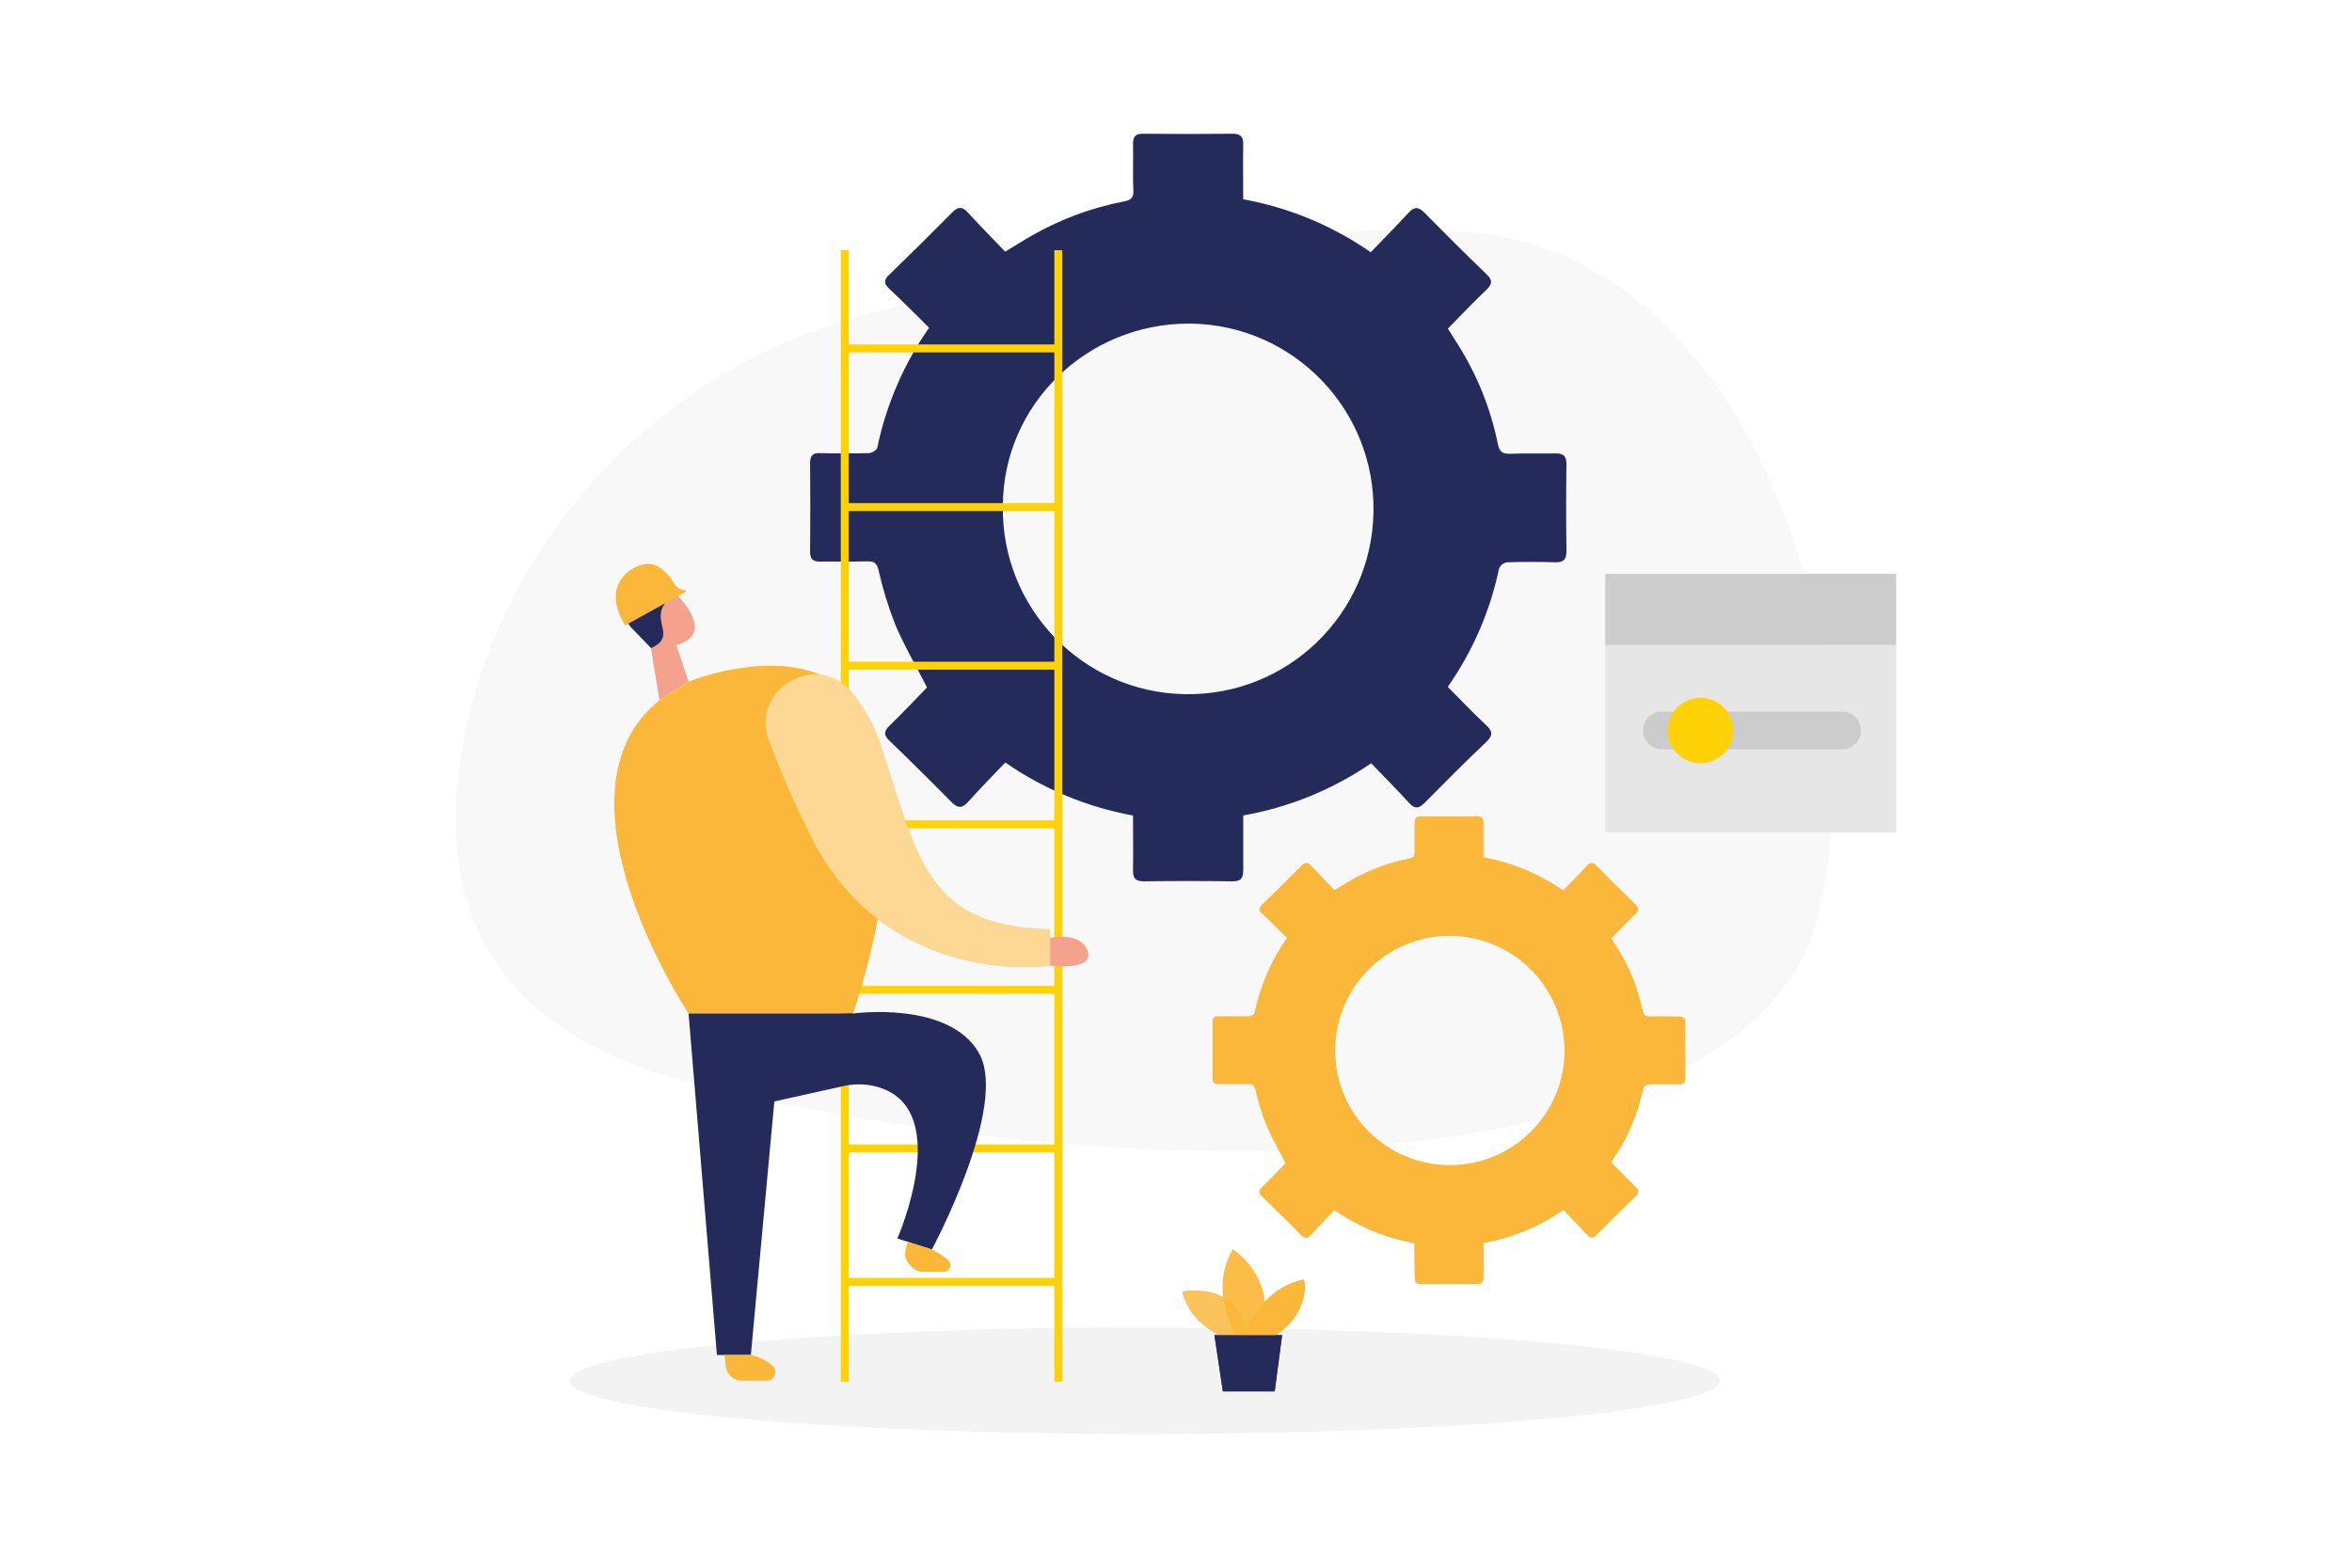 <?xml version="1.0" encoding="UTF-8"?> <svg xmlns="http://www.w3.org/2000/svg" id="Ebene_1" data-name="Ebene 1" viewBox="0 0 1500 1000"><defs><style> .cls-1 { fill: #f4a28d; } .cls-2, .cls-3, .cls-4 { fill: #fab739; } .cls-5, .cls-6, .cls-7 { fill: #e7e6e6; } .cls-8, .cls-9 { fill: #fff; } .cls-10 { fill: #ffd207; } .cls-11 { fill: #cdcccc; } .cls-12 { fill: #242b5b; } .cls-6 { opacity: .3; } .cls-6, .cls-3, .cls-4, .cls-7, .cls-9 { isolation: isolate; } .cls-13 { fill: none; stroke: #ffd207; stroke-miterlimit: 10.15; stroke-width: 5.07px; } .cls-3 { opacity: .73; } .cls-4 { opacity: .58; } .cls-7 { opacity: .45; } .cls-9 { opacity: .46; } </style></defs><rect class="cls-8" x="-1543.07" y="-123.17" width="6255.17" height="2241.38"></rect><g><path class="cls-6" d="M558.57,198.96c-128.71,31.78-230.45,132.17-260.29,261.45-22.03,96.14-2.71,195.11,146.62,231.3,322.85,77.95,671.57,52.24,713.33-103.63,41.76-155.87-35.75-423.3-220.29-439.86-105.17-9.41-262.96,21.97-379.37,50.73Z"></path><ellipse class="cls-7" cx="729.96" cy="880.72" rx="366.78" ry="33.99"></ellipse><path class="cls-12" d="M722.59,520.2c-29.25-5.33-57.02-16.86-81.44-33.8-7.96,8.34-16.08,16.49-23.79,25.18-3.93,4.37-6.7,3.9-10.61,0-13.03-13.24-26.23-26.3-39.59-39.18-3.87-3.74-3.3-6.14,.25-9.6,8.28-8.06,16.21-16.49,23.82-24.29-6.8-13.28-14.41-26.31-20.27-40.06-4.45-11.37-8.04-23.06-10.73-34.96-1.13-4.44-2.83-5.51-6.99-5.41-10.04,.25-20.08,0-30.15,.19-4.85,0-6.51-1.83-6.45-6.58,.17-18.88,.17-37.67,0-56.36,0-4.88,1.89-6.55,6.61-6.29,10.26,.25,20.55,.28,30.81,0,1.92,0,5.13-1.98,5.44-3.49,5.71-27.47,16.95-53.49,33.04-76.47-8.4-8.28-16.62-16.68-25.18-24.64-3.87-3.56-3.78-5.92,0-9.44,13.51-13.07,26.86-26.29,40.06-39.65,3.62-3.68,6.29-3.62,9.63,0,7.84,8.53,15.96,16.77,24.01,25.18,6.29-3.74,11.33-7.02,16.58-10.01,18.37-10.59,38.37-18.03,59.2-22.03,4.44-.85,6.29-2.42,5.95-7.21-.44-9.82,0-19.67-.19-29.49,0-4.78,1.6-6.55,6.51-6.48,18.88,.19,38.02,.22,56.99,0,5.32,0,6.86,2.01,6.77,6.99-.22,11.33,0,22.69,0,34.81,29.22,5.3,56.95,16.83,81.32,33.8,8.18-8.56,16.33-16.74,24.11-25.18,3.74-4.09,6.45-3.81,10.2,0,13.03,13.22,26.15,26.34,39.56,39.21,4.06,3.9,3.65,6.29-.19,10.01-8.21,7.8-16.02,16.05-24.48,24.64,2.11,3.37,4.44,6.99,6.67,10.61,12.12,19.29,20.65,40.61,25.18,62.94,1.1,5.44,3.3,6.48,8.25,6.29,9.44-.35,18.88,0,28.17-.19,5.22-.16,7.43,1.45,7.36,7.08-.28,18.32-.28,36.69,0,55.04,0,5.35-1.64,7.46-7.11,7.3-10.26-.31-20.55-.28-30.78,0-2.25,.37-4.17,1.85-5.1,3.93-5.66,27.14-16.78,52.83-32.7,75.53,8.18,8.25,16.08,16.62,24.48,24.48,4.12,3.87,4.5,6.29,.22,10.51-13.44,12.81-26.56,25.93-39.62,39.15-3.56,3.59-6.11,3.9-9.66,0-7.8-8.53-15.96-16.74-24.26-25.4-24.52,16.78-52.34,28.14-81.6,33.3v34.62c0,5.19-1.32,7.49-6.99,7.4-18.88-.25-37.67-.25-56.36,0-5.76,0-7.08-2.3-6.95-7.4,.19-11.46,0-22.78,0-34.55Zm35.69-313.79c-65.36,0-118.48,51.86-118.7,116.16-1.13,65.27,50.87,119.1,116.14,120.23,65.27,1.13,119.1-50.87,120.23-116.14s-50.87-119.1-116.14-120.23c-.51,0-1.02-.01-1.52-.02Z"></path><path class="cls-2" d="M901.97,793.08c-18.29-3.34-35.65-10.55-50.92-21.15-4.97,5.22-10.07,10.32-14.85,15.73-2.49,2.77-4.22,2.45-6.67,0-8.12-8.27-16.36-16.43-24.74-24.48-2.39-2.33-2.05-3.84,.16-6.01,5.19-5.04,10.13-10.29,14.92-15.17-4.28-8.31-9.03-16.46-12.59-25.18-2.79-7.1-5.03-14.4-6.7-21.84-.72-2.77-1.79-3.46-4.37-3.4h-18.88c-3.15,0-4.06-1.13-4.03-4.12v-35.21c0-3.15,1.16-4.09,4.12-4.03,6.29,0,12.84,.16,19.26,0,1.2,0,3.15-1.23,3.4-2.17,3.57-17.17,10.61-33.44,20.68-47.8-5.26-5.16-10.39-10.42-15.73-15.39-2.42-2.23-2.36-3.71,0-5.95,8.39-8.16,16.73-16.43,25.02-24.8,2.27-2.3,3.87-2.27,6.04,0,4.88,5.32,9.98,10.48,15.01,15.73,3.87-2.36,7.05-4.37,10.35-6.29,11.49-6.63,23.99-11.31,37.01-13.85,2.77-.53,3.84-1.51,3.71-4.5-.28-6.29,0-12.27,0-18.44,0-2.99,1.01-4.06,4.06-4.03,11.9,.13,23.78,.13,35.66,0,3.3,0,4.28,1.29,4.22,4.37v21.75c18.25,3.32,35.58,10.53,50.79,21.15,5.13-5.35,10.23-10.48,15.07-15.73,2.36-2.55,4.03-2.39,6.29,0,8.12,8.28,16.33,16.49,24.7,24.52,2.55,2.45,2.3,3.97,0,6.29-5.13,4.88-10.01,10.04-15.33,15.42l4.19,6.61c7.57,12.06,12.9,25.38,15.73,39.34,.66,3.4,2.05,4.06,5.13,3.93,5.85-.22,11.74,0,17.62,0,3.15,0,4.66,.91,4.59,4.41-.16,11.46-.16,22.94,0,34.4,0,3.37-1.04,4.66-4.47,4.56-6.42-.19-12.83-.19-19.23,0-1.39,.25-2.57,1.17-3.15,2.45-3.54,16.96-10.5,33.02-20.46,47.2,5.13,5.16,10.07,10.42,15.29,15.33,2.58,2.42,2.83,4,.16,6.55-8.4,8.02-16.62,16.24-24.77,24.48-2.23,2.23-3.81,2.42-6.04,0-4.88-5.35-9.98-10.48-15.17-15.89-15.27,10.57-32.62,17.75-50.89,21.05v21.56c0,3.15-.85,4.66-4.37,4.63-11.74-.19-23.51-.19-35.25,0-3.59,0-4.41-1.45-4.34-4.66-.16-6.95-.25-14.04-.25-21.37Zm22.22-196.15c-40.39,.24-72.94,33.18-72.69,73.58,.24,40.39,33.18,72.94,73.58,72.69,40.17-.24,72.63-32.84,72.7-73.01-.12-40.53-33.04-73.31-73.58-73.26Z"></path><path class="cls-4" d="M785.47,854.86s-25.9-6.95-31.47-31c0,0,40.03-8.28,41.35,33.11l-9.88-2.11Z"></path><path class="cls-3" d="M788.62,852.24s-18.19-28.32-2.39-55.26c0,0,30.56,19.23,17.15,55.26h-14.76Z"></path><path class="cls-2" d="M793.28,852.24s9.44-30.18,38.27-36.03c0,0,5.48,19.57-18.54,36.03h-19.73Z"></path><polygon class="cls-12" points="774.52 851.68 779.9 887.52 812.94 887.52 817.67 851.68 774.52 851.68"></polygon><path class="cls-4" d="M785.47,854.86s-25.9-6.95-31.47-31c0,0,40.03-8.28,41.35,33.11l-9.88-2.11Z"></path><path class="cls-3" d="M788.62,852.24s-18.19-28.32-2.39-55.26c0,0,30.56,19.23,17.15,55.26h-14.76Z"></path><path class="cls-2" d="M793.28,852.24s9.44-30.18,38.27-36.03c0,0,5.48,19.57-18.54,36.03h-19.73Z"></path><polygon class="cls-12" points="774.52 851.68 779.9 887.52 812.94 887.52 817.67 851.68 774.52 851.68"></polygon><line class="cls-13" x1="538.75" y1="424.63" x2="674.95" y2="424.63"></line><line class="cls-13" x1="538.75" y1="525.84" x2="674.95" y2="525.84"></line><line class="cls-13" x1="538.75" y1="631.36" x2="674.95" y2="631.36"></line><line class="cls-13" x1="538.75" y1="732.56" x2="674.95" y2="732.56"></line><line class="cls-13" x1="538.75" y1="817.66" x2="674.95" y2="817.66"></line><line class="cls-13" x1="538.75" y1="159.59" x2="538.75" y2="881.35"></line><line class="cls-13" x1="674.95" y1="159.59" x2="674.95" y2="881.35"></line><polygon class="cls-1" points="431.34 411.38 439.14 434.83 420.58 446.6 413.91 405.97 431.34 411.38"></polygon><path class="cls-1" d="M407.55,383.34c3.22-7.4,11.82-10.78,19.21-7.56,1.87,.81,3.54,2.01,4.92,3.51,7.9,8.43,17.43,21.84,6.64,29.14-16.46,11.17-31.47-9.69-31.47-9.69-1.3-5.08-1.06-10.44,.69-15.39Z"></path><path class="cls-1" d="M419.6,397.69s-4.25-3.56-6.14,1.48,5.54,7.43,7.77,4.91-1.64-6.39-1.64-6.39Z"></path><path class="cls-12" d="M415.26,413.43l-12.59-13c-2.62-2.73-4.01-6.42-3.84-10.2-.12-6.39,2.25-12.57,6.61-17.25,3.4-3.6,8.21-5.51,13.15-5.22,3.63,.73,7.04,2.28,9.98,4.53,1.18,.63,2.24,1.46,3.15,2.45,2.9,3.81-2.49,5.19-4.88,7.24-2.85,2.22-4.76,5.43-5.35,9-1.26,9.06,7.33,16.36-6.23,22.44Z"></path><path class="cls-2" d="M439.14,434.83s93.18-38.3,118.3,33.64c25.11,71.94-13.47,178.03-13.47,178.03h-104.83s-92.84-139.79-18.57-199.87l18.57-11.8Z"></path><polygon class="cls-12" points="439.14 646.49 457.21 864.3 478.86 864.3 494.53 695.21 543.97 646.49 439.14 646.49"></polygon><path class="cls-2" d="M462.02,864.3l.91,7.4c.62,5.16,5,9.04,10.2,9.03h15.73c3.09,0,5.61-2.5,5.61-5.59,0-1.67-.74-3.26-2.03-4.32-3.98-3.21-8.66-5.44-13.66-6.51h-16.77Z"></path><path class="cls-2" d="M490.31,472.12c-11.74-32.38,29.83-57.02,52.49-31.09,8.83,10.55,15.44,22.77,19.42,35.94,23.85,72.38,29.49,114.11,107.44,115.72v23.29s-104.48,15.96-153.48-84.4c-9.66-19.35-18.3-39.19-25.87-59.45Z"></path><path class="cls-9" d="M490.31,472.12c-11.74-32.38,29.83-57.02,52.49-31.09,8.83,10.55,15.44,22.77,19.42,35.94,23.85,72.38,29.49,114.11,107.44,115.72v23.29s-104.48,15.96-153.48-84.4c-9.66-19.35-18.3-39.19-25.87-59.45Z"></path><path class="cls-1" d="M669.66,598.28s19.73-4.44,24.04,8.4-24.04,9.28-24.04,9.28v-17.69Z"></path><path class="cls-12" d="M543.97,646.49s61.08-8.47,80.34,25.18-29.99,125.34-29.99,125.34l-22.03-6.99s38.2-86.7-16.24-97.56c-6.26-1.14-12.69-.97-18.88,.5l-58.38,12.97,9.44-57.34,55.73-2.11Z"></path><path class="cls-2" d="M578.9,792.14l-1.32,4.75c-.94,3.4-.04,7.04,2.39,9.6l1.54,1.64c1.89,1.99,4.52,3.13,7.27,3.15h13.09c2.35-.02,4.24-1.93,4.22-4.28,0-1.13-.46-2.2-1.26-2.99-3.1-2.9-6.68-5.24-10.57-6.92l-15.36-4.94Z"></path><line class="cls-13" x1="538.75" y1="222.25" x2="674.95" y2="222.25"></line><line class="cls-13" x1="538.75" y1="323.45" x2="674.95" y2="323.45"></line><path class="cls-2" d="M398.74,398.89l39.21-21.71-6.48-2.42s-8.37-17.25-20.61-14.85-26.43,16.08-12.12,38.99Z"></path><rect class="cls-5" x="1023.7" y="411.35" width="185.61" height="119.59"></rect><rect class="cls-11" x="1023.7" y="366.06" width="185.61" height="45.29"></rect><path class="cls-11" d="M1059.86,453.93h114.9c6.66,0,12.05,5.4,12.05,12.05h0c0,6.66-5.4,12.05-12.05,12.05h-114.9c-6.66,0-12.05-5.4-12.05-12.05h0c0-6.66,5.4-12.05,12.05-12.05Z"></path><circle class="cls-10" cx="1084.5" cy="465.98" r="20.9"></circle></g></svg> 